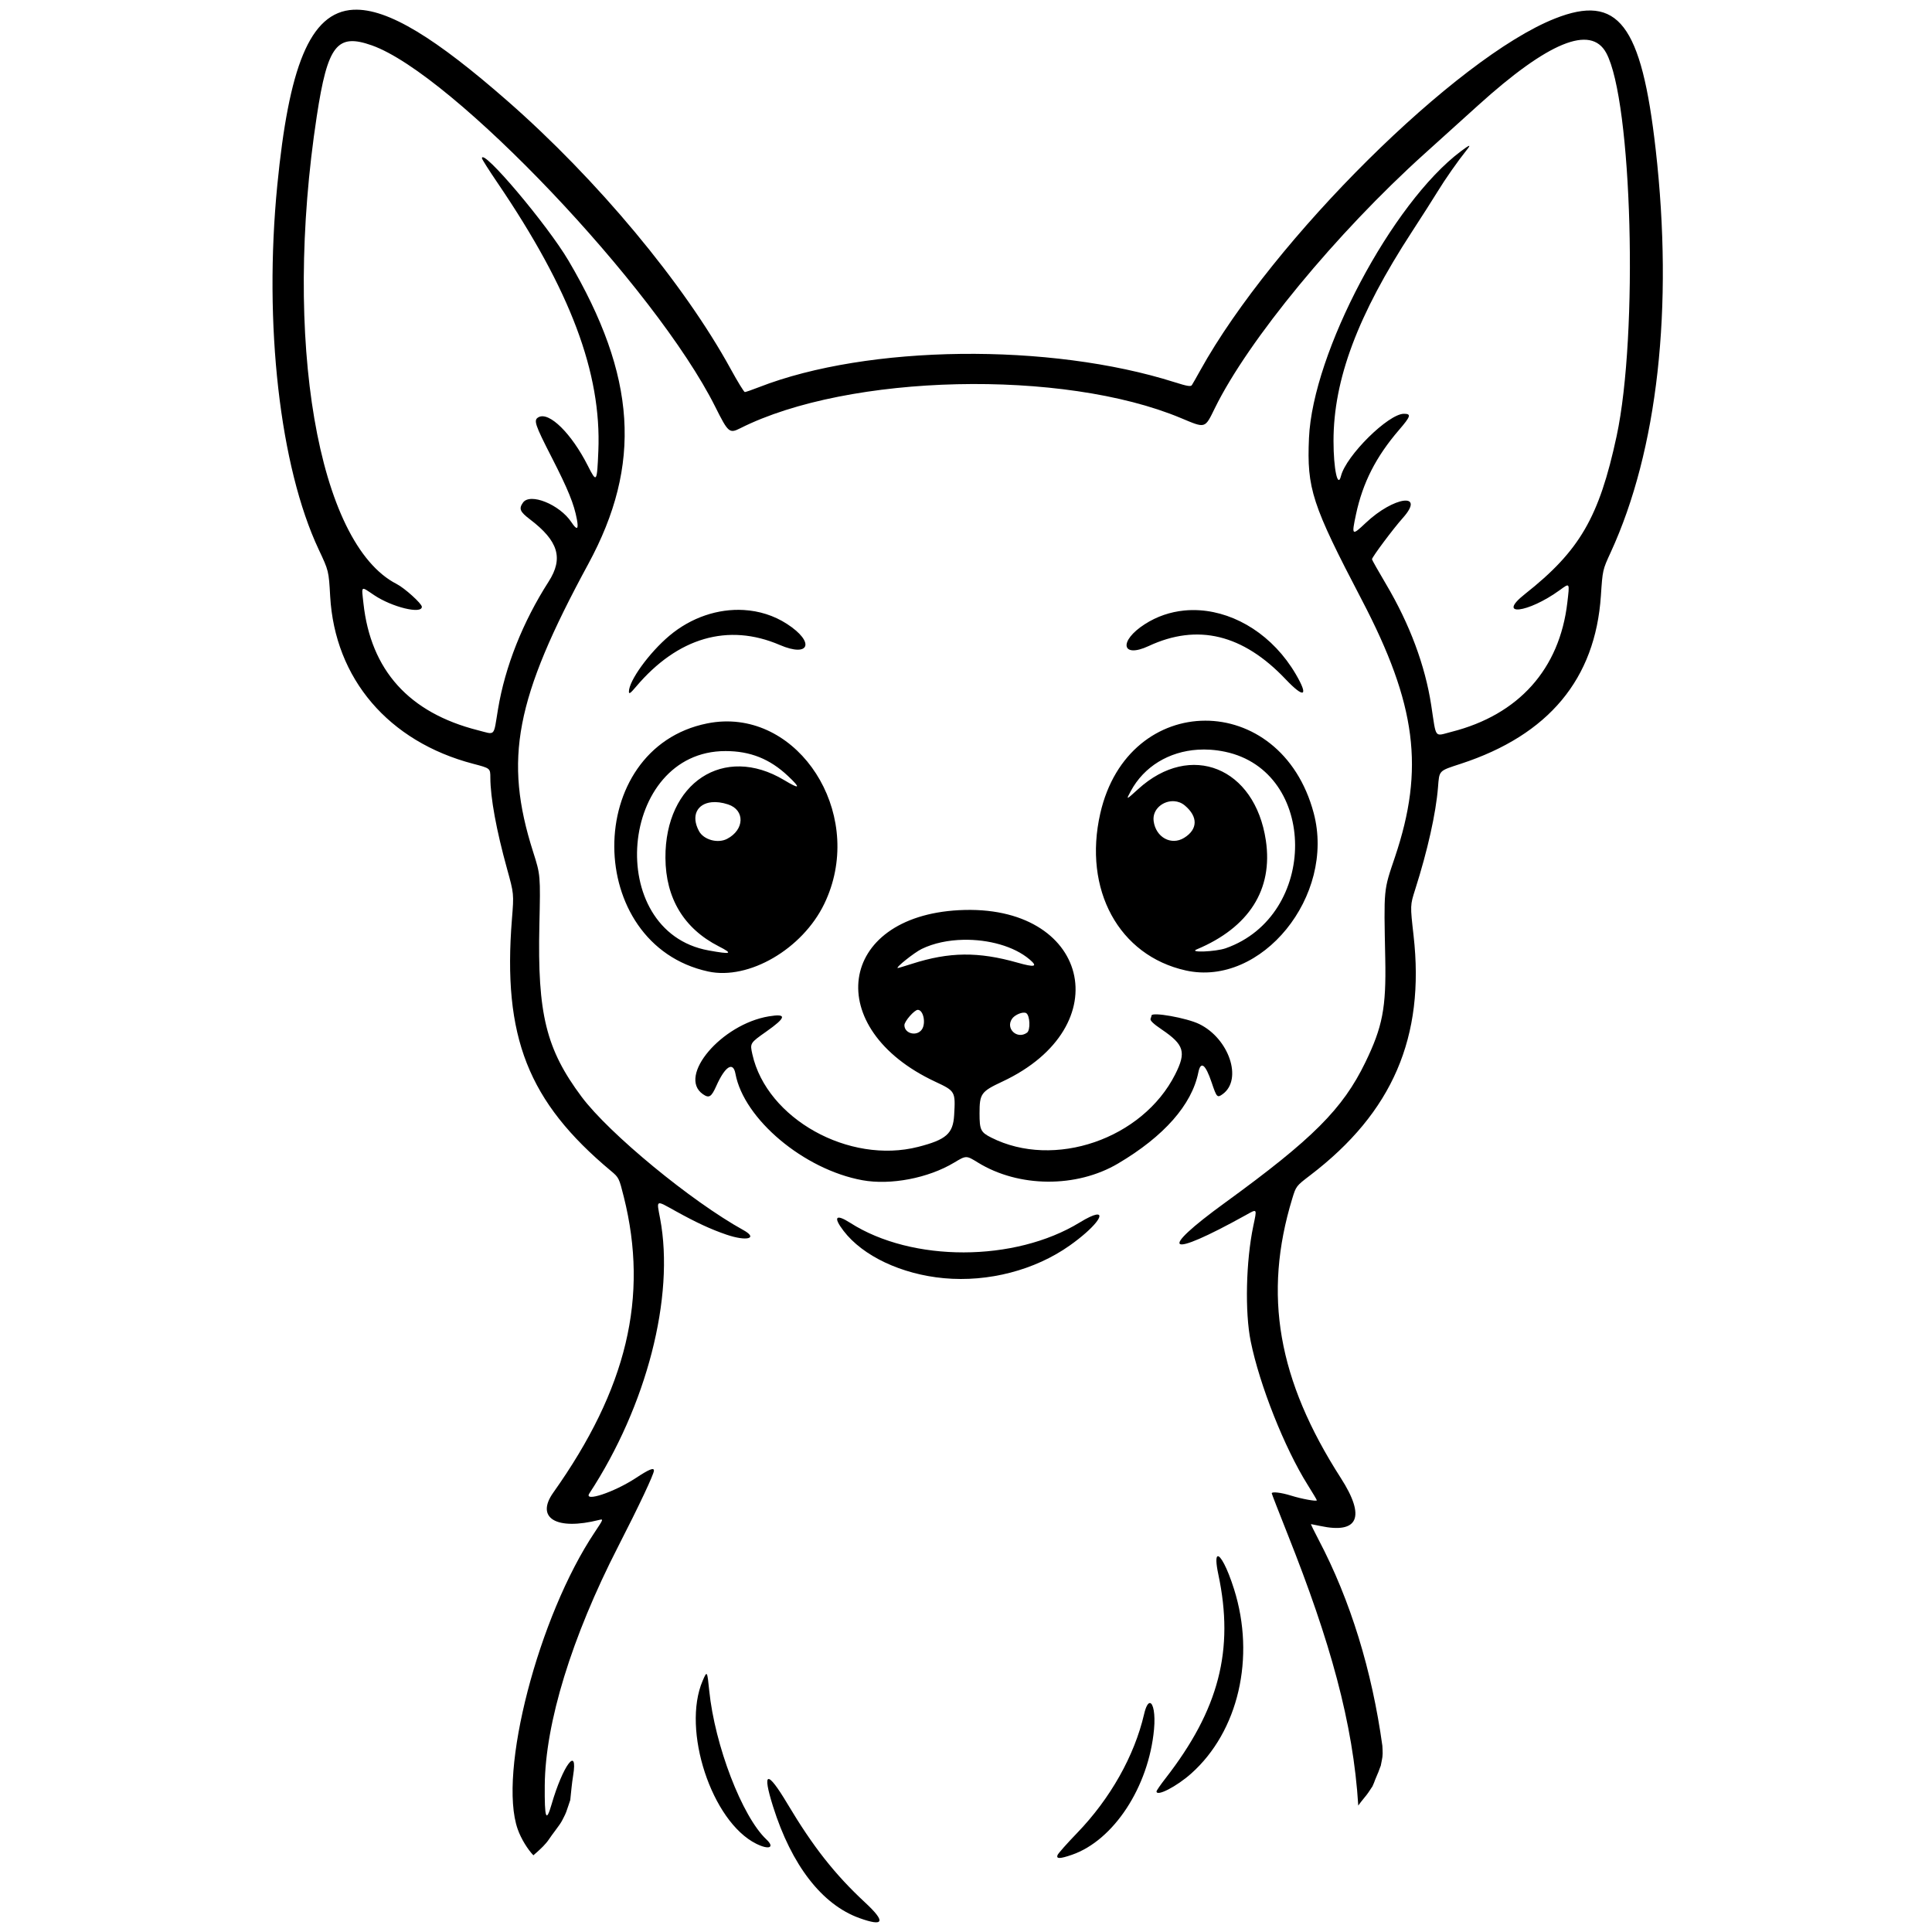 <svg xmlns="http://www.w3.org/2000/svg" width="500mm" height="500mm" viewBox="0 0 500 500" xml:space="preserve"><g><path d="m91.477 2.518c-11.457 0.584-16.746 15.24-19.711 45.382-3.543 36.025 0.644 72.887 10.715 94.309 2.597 5.525 2.598 5.525 2.967 12.099 1.2 21.335 15.108 37.627 37.016 43.361 4.429 1.159 4.429 1.159 4.437 3.576 0.017 5.221 1.548 13.575 4.324 23.613 1.787 6.458 1.786 6.458 1.264 12.985-2.442 30.52 4.138 47.253 25.64 65.204 2.03 1.694 2.094 1.825 3.323 6.747 6.464 25.897 0.797 49.631-18.264 76.493-4.682 6.599 0.822 9.871 11.885 7.066 1.132-0.287 1.091-0.177-1.145 3.164-14.592 21.8-25.095 62.283-19.947 76.876 0.899 2.548 2.626 5.276 4.063 6.761 0.056-0.054 0.111-0.108 0.171-0.162 0.249-0.22 0.508-0.428 0.752-0.654 0.247-0.222 0.496-0.444 0.734-0.675 0.278-0.282 0.567-0.552 0.852-0.826 0.277-0.296 0.538-0.608 0.817-0.903 0.251-0.3 0.489-0.609 0.707-0.934 0.233-0.34 0.46-0.686 0.708-1.016 0.288-0.39 0.567-0.786 0.865-1.168 0.317-0.423 0.612-0.863 0.934-1.283 0.248-0.332 0.482-0.675 0.69-1.034 0.231-0.379 0.418-0.78 0.619-1.175 0.235-0.45 0.459-0.906 0.639-1.382 0.197-0.514 0.357-1.04 0.536-1.56 0.169-0.513 0.354-1.02 0.514-1.536 0.225-2.111 0.403-4.243 0.741-6.309 1.306-7.97-2.658-2.661-5.595 7.494-1.388 4.801-1.814 3.592-1.746-4.969 0.127-16.104 6.959-38.347 18.977-61.792 5.431-10.594 9.278-18.755 9.278-19.68 0-0.854-1.246-0.344-4.679 1.915-5.593 3.68-13.566 6.333-12.042 4.008 14.847-22.659 22.131-50.919 18.329-71.106-0.947-5.031-1.253-4.884 4.048-1.949 5.349 2.962 9.091 4.693 13.108 6.066 5.278 1.803 8.308 0.994 4.389-1.171-13.5-7.462-34.768-24.988-41.874-34.506-9.197-12.319-11.442-21.438-10.927-44.375 0.293-13.017 0.292-13.017-1.618-19.013-7.641-23.985-4.646-39.618 14.267-74.485 13.99-25.79 12.511-48.577-5.094-78.492-5.489-9.328-22.416-29.351-22.416-26.516 0 0.235 1.819 3.103 4.042 6.374 18.862 27.753 26.92 49.181 26.081 69.362-0.342 8.22-0.436 8.354-2.712 3.849-4.223-8.357-9.998-14.058-12.747-12.587-1.371 0.734-1.03 1.78 3.418 10.47 4.222 8.25 5.757 12.03 6.491 15.99 0.492 2.654 0.021 2.9-1.409 0.738-3.044-4.601-10.713-7.704-12.551-5.079-1.11 1.585-0.792 2.344 1.812 4.324 7.364 5.597 8.707 10.068 4.838 16.105-6.696 10.447-11.272 21.979-13.108 33.033-1.214 7.312-0.552 6.624-5.233 5.436-17.79-4.515-27.703-15.51-29.59-32.825-0.513-4.703-0.771-4.503 2.758-2.136 4.64 3.113 12.357 4.997 12.357 3.017 0-0.811-4.456-4.843-6.51-5.891-20.454-10.435-29.502-63.421-20.68-121.11 2.811-18.381 5.221-21.481 14.238-18.297 20.893 7.377 73.453 62.69 88.884 93.54 3.364 6.725 3.653 6.971 6.486 5.545 28.02-14.107 83.582-15.382 114.05-2.618 6.416 2.688 6.135 2.772 8.76-2.578 8.635-17.593 31.453-45.281 54.256-65.836 3.565-3.213 9.811-8.854 13.882-12.534 18.139-16.401 29.148-20.909 33.141-13.573 6.723 12.353 8.361 72.866 2.685 99.235-4.516 20.982-9.541 29.626-23.734 40.834-7.462 5.892 0.74 4.968 9.006-1.015 2.671-1.933 2.595-2.056 1.984 3.202-2.002 17.222-12.596 29.049-29.966 33.454-4.555 1.155-3.897 2.015-5.26-6.881-1.577-10.292-5.559-20.97-11.672-31.298-2.022-3.416-3.669-6.333-3.661-6.482 0.032-0.585 5.529-7.947 7.954-10.653 6.042-6.743-2.279-5.652-9.582 1.256-3.579 3.386-3.682 3.296-2.515-2.188 1.751-8.228 5.174-14.947 11.15-21.89 3.033-3.523 3.229-4.173 1.26-4.173-4.016 0-14.965 10.823-16.29 16.104-0.833 3.321-1.931-1.837-1.931-9.074 0-15.898 6.248-32.566 20.289-54.129 2.554-3.921 5.532-8.588 6.62-10.371 1.977-3.241 5.291-7.976 7.544-10.779 1.242-1.546 0.88-1.469-1.499 0.316-17.812 13.369-38.334 52.111-39.304 74.199-0.576 13.112 0.754 17.189 13.677 41.915 14.132 27.039 16.275 43.675 8.57 66.545-2.975 8.832-2.879 7.81-2.507 26.359 0.254 12.66-0.696 17.587-5.166 26.791-5.845 12.034-13.598 19.79-36.22 36.233-17.832 12.962-15.186 14.637 5.228 3.309 3.094-1.717 2.981-1.876 2.003 2.804-1.902 9.103-2.197 22.267-0.668 29.816 2.292 11.31 8.773 27.645 14.742 37.153 1.303 2.076 2.37 3.873 2.37 3.993 0 0.366-3.913-0.343-6.68-1.21-2.53-0.793-4.987-1.083-4.987-0.587 0 0.133 1.869 4.946 4.155 10.695 10.957 27.562 16.912 48.73 18.239 70.119 0.103-0.152 0.208-0.304 0.325-0.458 0.26-0.343 0.119-0.157 0.423-0.559 0.454-0.575 0.905-1.15 1.379-1.709 0.355-0.446 0.666-0.921 0.976-1.399 0.197-0.304 0.169-0.263 0.361-0.548 7e-3 -8e-3 0.141-0.216 0.146-0.204 8e-3 0.018-0.022 0.073-0.016 0.056 0.048-0.094 0.088-0.191 0.132-0.286 0.253-0.525 0.456-1.07 0.654-1.619 0.233-0.541 0.447-1.09 0.683-1.631 0.186-0.351 0.269-0.753 0.431-1.116 0.041-0.106 0.231-0.603 0.236-0.618 0.025-0.062 0.084-0.249 0.08-0.182-3e-3 0.062-0.03 0.12-0.038 0.181-7e-3 0.043 0.021-0.084 0.03-0.127 0.113-0.575 0.22-1.151 0.338-1.725 0.092-0.427 0.145-0.857 0.153-1.296 0.053-0.405-0.032-0.825-7e-3 -1.231-0.01-0.335-0.028-0.67-0.05-1.005-2.687-19.435-8.248-37.652-16.521-53.367-1.159-2.201-2.034-4.002-1.944-4.002 0.089 0 1.162 0.215 2.385 0.477 9.885 2.12 11.801-2.324 5.341-12.385-16.346-25.457-20.173-47.467-12.58-72.347 0.982-3.217 1.007-3.25 4.644-6.026 21.311-16.268 29.724-35.78 26.75-62.04-0.887-7.836-0.887-7.836 0.412-11.911 3.224-10.117 5.369-19.709 5.909-26.432 0.36-4.479 0.102-4.214 5.931-6.124 22.704-7.437 34.785-21.933 36.225-43.465 0.448-6.698 0.448-6.698 2.536-11.235 12.151-26.398 16.279-63.329 11.651-104.23-3.682-32.532-9.717-40.391-26.059-33.933-25.497 10.076-73.085 57.277-91.808 91.064-0.988 1.782-1.963 3.494-2.167 3.802-0.294 0.445-1.208 0.294-4.436-0.731-32.35-10.272-79.418-9.717-107.59 1.268-1.803 0.703-3.455 1.274-3.673 1.271-0.217-3e-3 -1.853-2.67-3.636-5.925-12.131-22.159-34.583-49.111-57.902-69.508-18.183-15.905-30.827-23.964-39.738-23.509zm101 155.35c-6.606-0.383-13.556 1.884-19.214 6.635-5.234 4.396-10.508 11.674-10.5 14.488 2e-3 0.719 0.375 0.463 1.828-1.258 10.777-12.756 23.85-16.556 37.209-10.819 7.781 3.342 9.156-0.734 1.842-5.46-3.362-2.173-7.202-3.357-11.166-3.587zm118 0.071c-1.35-0.088-2.696-0.068-4.03 0.065-3.556 0.354-7.015 1.506-10.164 3.527-6.841 4.39-6.044 8.942 0.992 5.662 12.645-5.895 24.391-3.049 35.434 8.586 4.838 5.097 6.038 4.5 2.633-1.31-5.849-9.98-15.418-15.914-24.865-16.53zm1.42 28.57c-11.836 0.027-23.517 8.039-27.151 24.016-4.484 19.714 4.811 36.782 22.125 40.63 19.612 4.358 38.829-19.299 33.108-40.757-4.255-15.959-16.246-23.916-28.082-23.889zm-124.56 0.205c-1.41 0.045-2.845 0.208-4.301 0.5-32.222 6.452-32.021 57.214 0.254 64.211 10.504 2.277 24.389-5.821 30.034-17.516 10.524-21.803-4.838-47.864-25.987-47.194zm122.66 7.307c1.066-0.068 2.153-0.066 3.255 7e-3 1.259 0.083 2.537 0.259 3.826 0.533 24.05 5.098 24.149 42.406 0.135 50.846-2.578 0.906-9.651 1.194-7.533 0.306 13.572-5.687 19.808-15.493 17.924-28.185-2.81-18.935-19.462-25.658-33.023-13.333-3.216 2.923-3.216 2.923-1.944 0.558 3.443-6.402 9.896-10.257 17.36-10.731zm-122.23 0.354c6.408 8e-3 11.456 2.022 16.148 6.438 3.423 3.222 3.134 3.542-0.973 1.079-15.597-9.354-30.848 0.638-30.73 20.134 0.063 10.443 4.781 18.273 13.787 22.877 3.808 1.947 3.329 2.141-2.626 1.065-27.246-4.924-23.267-51.63 4.395-51.592zm116.15 12.981c0.954 0.071 1.902 0.42 2.72 1.109 3.447 2.9 3.375 6.167-0.186 8.367-3.334 2.061-7.327-0.126-7.889-4.319-0.414-3.089 2.494-5.371 5.355-5.157zm-119.76 0.265c1.231-0.13 2.681 0.038 4.28 0.565 4.41 1.455 4.256 6.557-0.268 8.911-2.417 1.258-6.066 0.243-7.279-2.023-2.143-4.005-0.424-7.064 3.268-7.453zm64.03 27.93c-31.518 1.673-35.552 30.625-6.183 44.374 5.245 2.455 5.284 2.523 4.928 8.67-0.277 4.793-2.05 6.356-9.311 8.213-17.897 4.577-39.181-7.295-42.905-23.933-0.65-2.905-0.641-2.92 3.597-5.906 5.212-3.672 5.391-4.72 0.671-3.941-12.268 2.026-23.705 15.5-17.089 20.134 1.605 1.124 2.195 0.766 3.481-2.115 2.271-5.087 4.353-6.424 4.952-3.183 2.175 11.76 17.734 24.819 32.854 27.575 7.308 1.332 17.055-0.537 23.735-4.552 3.142-1.888 3.142-1.887 6.15-0.033 10.567 6.515 25.53 6.622 36.29 0.258 11.878-7.024 19.074-15.186 20.764-23.549 0.624-3.086 1.852-2.167 3.45 2.581 1.314 3.903 1.449 4.043 2.891 2.986 5.168-3.791 1.623-14.333-6.09-18.106-3.25-1.59-12.362-3.211-12.362-2.199 0 0.1-0.112 0.472-0.249 0.829-0.173 0.452 0.71 1.298 2.917 2.794 5.794 3.928 6.366 5.841 3.466 11.585-8.455 16.749-31.353 24.612-47.639 16.359-2.699-1.368-3.002-1.998-3.002-6.247 0-5.109 0.386-5.647 5.893-8.225 30.463-14.261 22.405-46.152-11.21-44.368zm1.119 7.667c6.459-0.135 13.122 1.653 17.161 5.091 2.209 1.881 1.357 2.105-3.139 0.826-10.133-2.881-17.677-2.797-27.319 0.3-1.898 0.61-3.551 1.102-3.673 1.092-0.675-0.052 4.26-3.993 6.174-4.93 3.118-1.526 6.921-2.299 10.796-2.38zm-11.784 18.129c1.45 0 2.17 3.489 1.05 5.089-1.312 1.874-4.513 1.074-4.513-1.127 0-0.999 2.59-3.962 3.463-3.962zm27.274 0.728c0.321-0.029 0.599 8e-3 0.792 0.127 0.972 0.6 1.131 4.375 0.213 5.046-2.541 1.858-5.667-1.044-3.877-3.599 0.567-0.81 1.911-1.486 2.873-1.573zm18.866 52.278c-0.81 0.15-2.202 0.779-4.232 2.021-16.805 10.283-43.398 10.331-59.382 0.105-3.763-2.407-4.496-1.549-1.749 2.049 4.987 6.531 15.014 11.261 26.019 12.273 11.452 1.053 23.524-2.087 32.52-8.458 6.458-4.574 9.255-8.44 6.824-7.991zm31.43 88.414c-0.413 0.214-0.423 1.705 0.215 4.704 4.157 19.549 0.149 34.999-13.697 52.797-1.267 1.629-2.303 3.135-2.303 3.349 0 1.417 5.202-1.264 8.97-4.623 12.218-10.89 16.671-30.031 11.099-47.708-1.791-5.681-3.597-8.875-4.285-8.519zm-132.16 30.542c-0.217-0.319-0.512 0.337-1.087 1.674-5.464 12.701 2.333 36.428 13.857 42.171 3.33 1.659 4.896 1.006 2.648-1.106-6.288-5.907-13.374-24.362-14.806-38.559-0.259-2.566-0.396-3.861-0.613-4.18zm114.69 7.436c-0.489-0.052-1.054 0.824-1.532 2.883-2.498 10.773-8.743 21.852-17.332 30.747-2.639 2.733-4.922 5.309-5.073 5.725-0.365 1.006 0.621 0.987 3.703-0.073 10.814-3.721 19.889-17.568 21.272-32.457 0.378-4.072-0.223-6.738-1.038-6.825zm-98.754 19.665c-0.637 0.123-0.255 2.501 1.201 7.123 4.787 15.2 12.675 25.387 22.353 28.868 6.41 2.305 6.874 0.988 1.431-4.065-7.808-7.249-13.446-14.418-20.069-25.522-2.622-4.396-4.278-6.527-4.915-6.403z" stroke-width="1.633"></path></g></svg>
